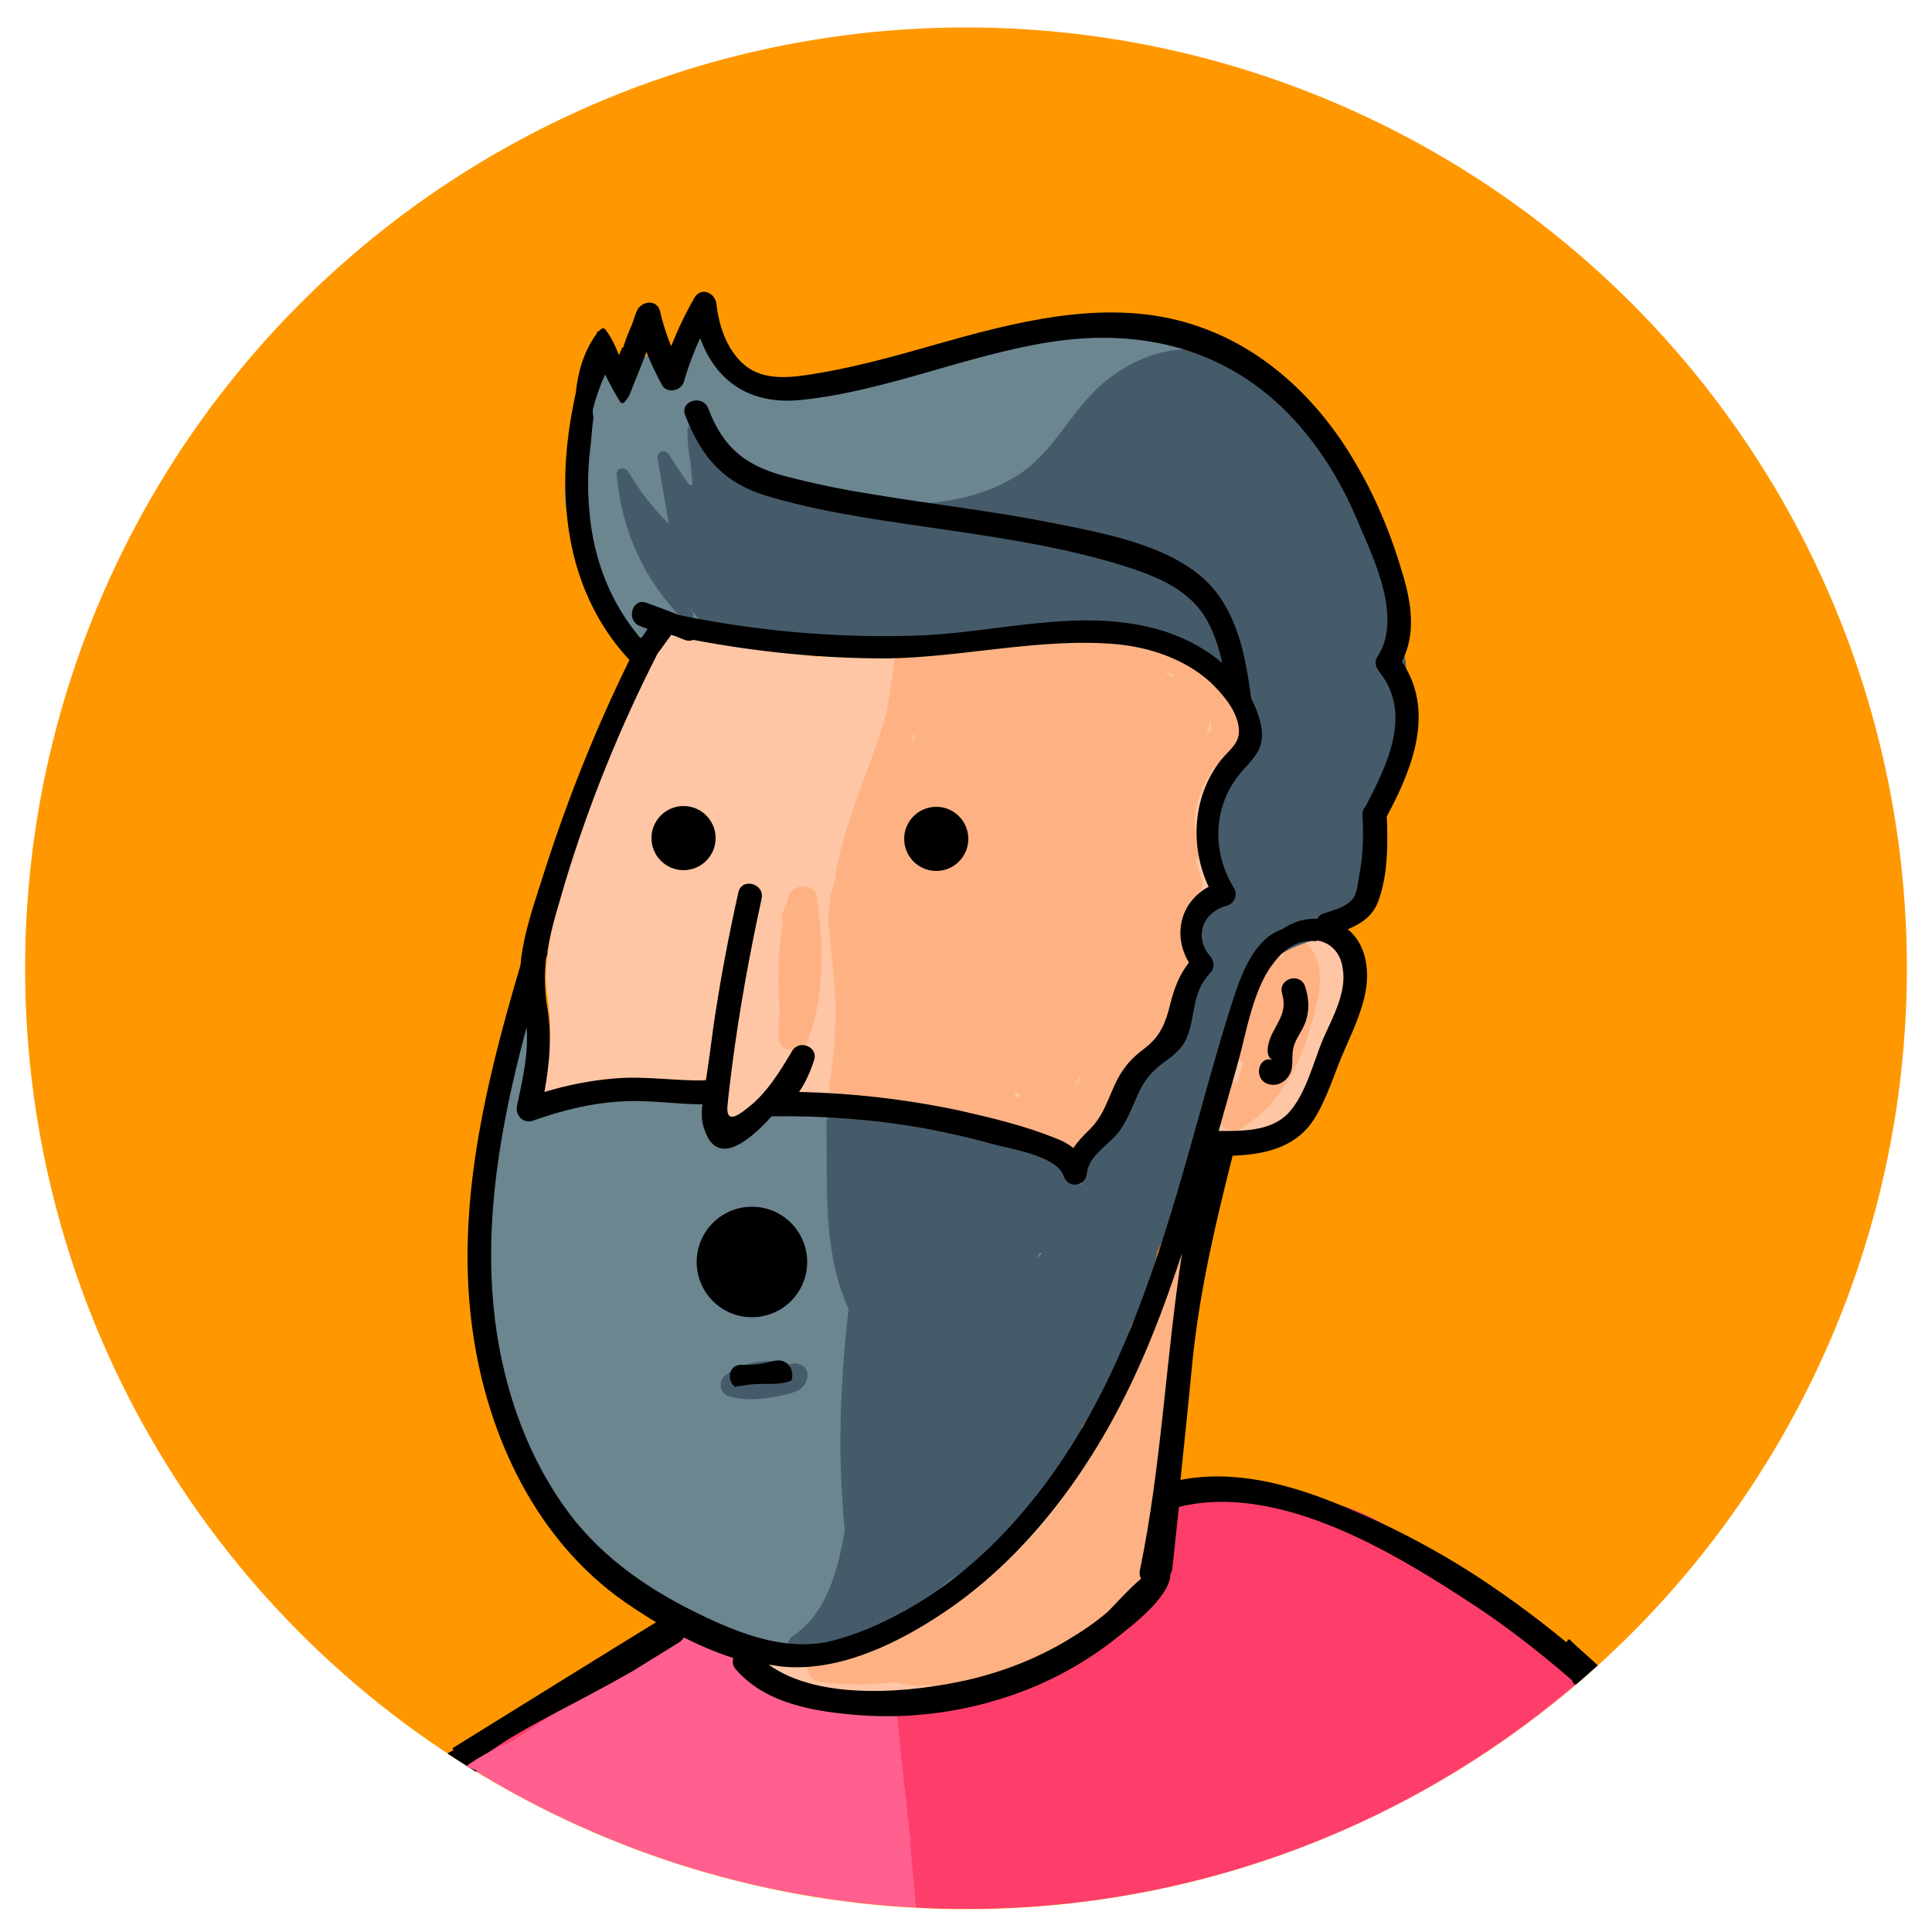 <?xml version="1.0" encoding="utf-8"?>
<!-- Generator: Adobe Illustrator 22.0.1, SVG Export Plug-In . SVG Version: 6.00 Build 0)  -->
<svg version="1.1" id="Layer_1" xmlns="http://www.w3.org/2000/svg" xmlns:xlink="http://www.w3.org/1999/xlink" x="0px" y="0px"
	 viewBox="0 0 500 500" style="enable-background:new 0 0 500 500;" xml:space="preserve">
<style type="text/css">
	.st0{display:none;}
	.st1{display:inline;}
	.st2{fill:#FEFEFE;}
	.st3{fill:#163139;}
	.st4{fill:#FE3E6A;}
	.st5{fill:#FE628F;}
	.st6{fill:#FEB284;}
	.st7{fill:#FE5F8B;}
	.st8{fill:#FE5A87;}
	.st9{fill:#FE878A;}
	.st10{fill:#E98A74;}
	.st11{fill:#FE8E84;}
	.st12{fill:#FE8682;}
	.st13{fill:#2C2C29;}
	.st14{fill:#432532;}
	.st15{fill:#465B6A;}
	.st16{fill:#6C8690;}
	.st17{fill:#FEC6A4;}
	.st18{fill:#FDB284;}
	.st19{fill:#FEB285;}
	.st20{fill:#FAC3A2;}
	.st21{fill:#455A68;}
	.st22{fill:#593F2F;}
	.st23{fill:#070504;}
	.st24{fill:#010101;}
	.st25{fill:#030404;}
	.st26{fill:#566E7B;}
	.st27{fill:#050403;}
	.st28{display:inline;fill:#163139;}
	.st29{display:inline;fill:#FFFFFF;}
	.st30{display:inline;fill:#FE3E6A;}
	.st31{fill:#FF9800;}
	.st32{display:inline;fill:#465B6A;}
	.st33{display:inline;fill:#FF6090;}
	.st34{fill:#FF6090;}
	.st35{display:inline;fill:#455A64;}
</style>
<g id="Layer_1_1_" class="st0">
	<g class="st1">
		<g>
			<g>
				<path class="st2" d="M251.5,36.2c81.1,0,162.2,0,243.2-0.1c2.4,0,2.8,0.5,2.8,2.8c-0.1,140.4-0.1,280.8,0,421.2
					c0,2.4-0.5,2.8-2.8,2.8c-162.2-0.1-324.3-0.1-486.5,0c-2.4,0-2.8-0.5-2.8-2.8c0.1-140.4,0.1-280.8,0-421.2
					c0-2.4,0.5-2.8,2.8-2.8C89.3,36.2,170.4,36.2,251.5,36.2z"/>
				<path class="st3" d="M344.9,89.8c15.9,3.5,31.4,8.3,45.8,15.9c54.2,28.5,88.5,72.5,99,133c11,63.9-7.9,119.1-53.8,164.8
					c-15.5,15.4-33.6,27-53.6,35.8c-0.7,0.3-1.5,0.5-2.3,0.7c-1.2-1.1-1-2.5-1.1-3.9c0.2-1.7-0.2-3.5,0.4-5.2
					c3.7-3.9,8.1-7,12.1-10.6c11-9.8,20.8-20.6,28.3-33.4c5.4-9.2,8.8-19.2,9.2-29.9c0.3-8.5-2.6-16.4-7.1-23.7
					c-9.1-15-19.3-29.2-31.1-42.2c-13.1-14.6-27.8-27.2-44.8-37.1c-8.3-4.8-17-8.5-26.6-9.8c-3.4-0.5-6.8-0.3-10.2,0.2
					c-3.4,0.5-4.5-0.7-4.3-3.9c1-15.3,3.1-30.5,7.1-45.4c0.3-1,0.6-2,0.8-3c0.7-3.4,2.4-5.2,6.1-5.7c5.6-0.7,9.3-4.1,11-9.5
					c1.1-3.5,2.4-6.9,4.3-10.1c3.2-5.1,3.8-10.2,0.2-15.4c-0.9-1.3-1.4-2.8,0.2-3.9c4.4-3.2,4.8-7.9,5-12.6
					c0.2-3.9,1.1-7.5,2.8-10.9c3-5.8,3.8-11.7,0.7-17.8c-1.1-2.1-1.1-4.1,0-6.2c1.2-2.5,1.7-5.2,1.1-8
					C344.3,91.3,344.3,90.5,344.9,89.8z"/>
				<path class="st4" d="M310.5,455.2c-10.1,0.4-20.2-0.4-30.1-2.1c-3.8-0.5-5.1-2.7-5.7-6.4c-5.7-34.1-12.9-67.9-18.7-102
					c-2.6-15.1-5.5-30.2-7.3-45.4c-0.7-5.5-1.8-11.1-0.6-16.7c0.9-1.6,2.4-0.9,3.7-0.9c15.5,0.9,29.8-2.4,42.3-12
					c3.4-2.6,6.2-5.8,8.4-9.4c1.7-2.8,2.4-5.8,2.4-9.2c-0.1-4.9,0.7-5.4,5.5-5.7c12-0.8,22.9,2.9,33.1,8.6
					c19.9,11.2,36.6,26.2,51.3,43.6c9.8,11.5,18.6,23.8,26.5,36.7c7.5,12.3,8.2,25.2,3.6,38.6c-4.5,12.9-11.8,23.9-21.4,33.6
					c-6.1,6.2-12.4,12.2-18.8,18.1c-5.4,5-9.1,5.2-14.9,0.8c-3.6-2.8-7.2-5.7-9.8-9.5c-3.2-4.6-3.4-7.4-0.4-12
					c8.3-13.1,16.8-25.9,26.3-38.2c5.3-6.8,8.3-7.6,16-3.6c0.7,0.4,1.3,1,2.4,0.6c-2.3-2.9-5.6-3.3-8.7-4.1c-1.2-0.3-2.9,0-3.2-1.4
					c-0.3-1.5,1.2-2.3,2.3-3.1c1.9-1.5,4.2-2.3,6.5-3c1-0.3,2.2-0.3,3.5-1.5c-3.9-0.1-6.9,1.2-9.8,2.8c-1,0.6-2.2,1.9-3.3,0.7
					c-1-1.1-0.2-2.6,0.5-3.8c0.9-1.7,2.7-2.8,4-4.6c-2-0.1-2.8,1-3.7,2c-1.1,1.3-1.7,2.9-2.3,4.6c-1.3,3.8-2.6,4.1-5,1.1
					c-4.7-5.8-10-11-15.2-16.3c-6-6.1-12.7-11.2-19.4-16.4c-0.9-0.7-1.7-1.6-3.2-1.4c0.6,1.6,2,2.2,3.1,3c3.6,2.7,7,5.5,10.4,8.4
					c1.5,1.3,2.4,2.8,2.1,4.8c-1,5.9-0.5,11.9-0.5,17.8c-0.1,13.4-0.1,26.8,0,40.2c0,2.9-0.5,5.4-2.3,7.7c-1.3,1.7-2.6,3.6-3.1,5.7
					c-0.9,3.6-3.3,5.1-6.5,6.4c-5.6,2.3-11.2,4.5-16.5,7.7c-4.4,2.6-8,6-10.8,10.3c-4.6,7.2-8.4,15-12.3,22.6
					c-0.2,0.4-0.2,0.9-0.2,1.3C310.8,454.7,310.8,455,310.5,455.2z"/>
				<path class="st5" d="M248.7,282.3c-0.1,13.4,2.3,26.5,4.5,39.6c2.6,15.3,5.2,30.7,8,46c2.7,15,5.7,29.9,8.5,44.9
					c2.2,11.9,4.4,23.9,6.4,35.9c0.4,2.2,0.8,3.4,3.2,3.3c0.7,0,0.9,0.6,1.1,1.2c-3.9,0-7.5-1.5-11.2-2.5c0.5-0.5,1.1-0.7,1.4-0.3
					c-1.7,0.2-3.4-1.1-5.3-0.5c-1.7-0.1-3.4-0.5-5-1.3c0.1-0.1,0.2-0.2,0.2-0.2c0.4,0.3,0.8,0.1,0.3,0c-4.8-1-9.2-3.4-14.2-4
					c-0.6,0-1.1-0.1-1.5-0.6c-4.2-6.9-5.9-14.6-7.9-22.2c-5.8-21.3-8.7-43.2-12.1-65c-2.3-14.8-4.6-29.6-6.9-44.4
					c-0.4-2.6-1.9-4.6-3-6.9c0-2.1-1.1-3.3-2.9-4.2c-5.3-2.6-10.9-4.2-16.7-5.2c-9-1.5-18.2-2.1-27.3-2.4
					c-14.3-0.5-27.9,2.6-41.5,6.7c-17,5.2-32.6,13.3-47.6,22.6c-1.5,1-3,2.1-4.9,2.3c-1.1-0.2-1.8-1-2.4-1.8
					c-4.3-5.5-8.1-11.4-10.4-18.1c-1.6-4.8-0.7-7.1,3.5-9.4c18.3-10.2,37-19.6,56.4-27.5c16.1-6.5,32.9-9.5,49.9-12.3
					c9.9-1.7,19.9-2.6,30-2.8c2.7-0.1,4.8,0.8,6.8,2.7c6.1,5.7,13.2,9.8,20.7,13.3c1.7,0.8,2.9,1.9,3.8,3.7c1.9,3.9,5.6,5.5,9.5,6.9
					C244.4,280.5,247,280.3,248.7,282.3z"/>
				<path class="st3" d="M241.1,441.7c-18.6-6.9-35.4-17.1-50.5-29.8c-32-26.9-52.6-60.9-62-101.7c-0.2-1,0.1-2.4-1.5-2.8
					c0.6-1.7,2.3-1.7,3.6-2.2c9-3,18.3-4.2,27.6-4.7c16-0.8,31.9,0.5,47.8,2.6c1.7,0.2,3.3,0.7,5,1.3c4.1,1.4,6.3,4.2,6.8,8.5
					c1.7,14.9,4.1,29.6,6.7,44.4c0.2,1.1,0.3,2.3,0.3,3.4c-0.1,1.3-0.1,2.7,0.5,3.9c1.9,8.5,2.7,17.1,4.3,25.6
					c2.8,15.4,5.7,30.7,10.7,45.6C241.1,437.7,242.4,439.6,241.1,441.7z"/>
				<path d="M224,361.2c-1.2-8.2-2.6-16.4-3.7-24.6c-1-7.7-2.8-15.2-3.2-22.9c-0.2-4.7-1.9-6.6-6.3-8.3c-5-2-10.3-1.9-15.5-2.5
					c-11-1.1-22-1.9-33.1-1.5c-10.7,0.4-21.3,1.6-31.6,4.9c-1.2,0.4-2.3,0.7-3.5,1.1c-16.5,5.5-32.3,12.6-47.4,21.3
					c-2.1,1.2-2.7,2.5-2.7,4.9c0,8.8,2.1,16.7,8.2,23.3c1.6,1.8,2.6,4,3.4,6.3c1.3,3.9,1.2,7.6-2,10.5c-3.3,3-7.2,3.1-11.2,1.5
					c-3.3-1.4-5.6-3.8-7.3-6.9c-1.9-3.5-3.1-7.4-3.9-11.3c-0.7-3.4-2.1-3.1-4.2-1.4c-1.9,1.5-3.8,3-5.6,4.5
					c-9.4,7.7-18.4,5.4-22.5-6c-0.8-2.1-1.9-3.7-4-4.4c-3.6-1.2-5.2-3.9-6-7.3c-0.8-3.1-2.1-5.9-4.1-8.5c-3.5-4.3-3-9,1-13.3
					c7.2-7.7,16.3-12.4,25.8-16.4c2.5-1,5.2-1.8,7.7-2.8c2.6-1.1,5.9-0.8,7.1-4.6c0.5-1.5,3.2-2.4,5-3.4c19.4-11,39.5-20.5,60-29.1
					c1-1.5,2.7-1.9,4.4-2.5c12.8-4.4,26.2-6.4,39.5-8.7c9.1-1.6,18.3-2.9,27.6-2.9c0.2,0,0.5,0,0.7,0c3.3-0.3,3.5-0.7,1.6-3.3
					c-6.5-9.2-10.4-19.4-11.3-30.5c-0.9-11.6-0.4-23.3,1.5-34.9c3.4-21,9.3-41.2,17.8-60.7c0.9-2,2.1-3.8,3.5-5.5
					c1.6-3.1,3.3-6.2,4.9-9.4c0.3-0.7,0.9-1.1-0.2-1.9c-6.5-4.9-9.5-11.9-10.8-19.6c-1.6-10.1-0.3-20,3.2-29.7
					c0.5-1.4,0.8-3.1,2.5-3.3c1.6-0.2,1.7,1.8,2.9,2.7c1.1-2.1,2-4.2,3.1-6.2s2.3-2.1,3.3,0.2c0.6,1.3,1.3,2.6,2.2,4.4
					c1.2-2.5,2.3-4.6,3.3-6.6c0.4-0.8,0.9-1.6,2-1.5c1.2,0.1,1.3,1.1,1.5,2c3.3,13.2,8.9,13.1,19.1,10.6c9.9-2.4,19.4-5.9,29.4-7.8
					c31.6-6,58.7,10.1,68.8,40.7c1.2,4.3,0.8,8.4-1.5,12.2c-0.8,1.4,0,2.5,0.6,3.5c3.4,6.5,2.9,12.8-0.6,19
					c-2.7,4.7-2.4,9.9-3.1,14.9c-0.5,3.6-1.6,6.7-4.8,8.7c-1.6,1-1,1.7-0.3,2.7c4.2,5.5,3.6,11.1,0.1,16.6c-1.7,2.7-3.1,5.6-3.9,8.7
					c-1.9,7.2-6.7,11-13.9,11.7c-2.1,0.2-2.6,1-3.1,2.7c-3.1,10.3-5.1,20.8-6.7,31.4c-1,6.3-0.9,12.7-1.9,19
					c-0.3,1.9,0.2,3.2,2.5,2.9c15.9-2.5,29.2,4.2,42.1,12c14,8.4,26.3,19,37.5,30.8c13.8,14.6,25.6,30.6,35.7,48
					c8.3,14.1,7.6,28.4,1.8,43.1c-4.3,10.7-10.9,20-18.4,28.6c-7.5,8.7-16,16.3-24.9,23.4c-0.6,0.5-1.4,0.8-2.1,1.2
					c-0.6,1.8-0.6,3.6,0,5.4c0,1.3,0.1,2.6,0.1,3.9c-0.3,0.3-0.5,0.5-0.8,0.8c-1.5,0.9-2.4,0.4-2.8-1.2c-0.3-1.1-0.2-2.3-0.3-3.4
					c-0.1-2.4-1-4-3.3-5.1c-3.4-1.7-6.4-4-9.1-6.7c-2.6-2.6-5-5.3-7.1-8.3c-0.9-1.3-1.9-2.4-3.7-1.6c-7.9,3.4-16.3,6.1-22.8,12.1
					c-4.7,4.4-7.4,10-10.5,15.5c-1.3,2.4-2.4,4.9-3.8,7.3c-1,1.7-1.5,3.7-3.1,5c-0.7,0.4-1.5,0.9-2.4,0.4c-0.3-0.6-2.4,0.7-1.4-1.1
					c3.5-6.5,7.3-12.9,10.7-19.5c4.2-8.1,10.4-13.8,18.6-17.5c1.1-0.5,2.2-1.1,3.4-1.6c4.2-1.8,9.4-2.6,12.3-5.7
					c2.8-3.1,4-8,6.6-11.8c0.8-1.1,0.6-2.4,0.6-3.6c-0.1-15.7-0.1-31.4-0.2-47c0-4.1,0-8.2,0.8-12.3c0.4-1.8-0.1-3-1.6-4.1
					c-4.5-3.4-8.8-6.9-13.2-10.4c-1.1-0.8-2.3-1.7-1.4-3c1.1-1.6,2.2-0.2,3.2,0.5c13.6,9.6,25.6,21,36.4,33.7c0.8,1,1.6,1.9,2.7,3.3
					c0.6-2,1-3.7,1.7-5.3c1-2.5,2.6-4.5,5.1-5.7c0.8-0.4,1.8-0.9,2.5,0.1c0.8,1.2,0.1,1.9-0.9,2.4c-2.7,1.5-4.3,3.7-4.8,7.3
					c3.7-2.3,7.2-4.3,11.3-4.7c1.2-0.1,3-1.2,3.3,1c0.2,1.7-1.4,1.7-2.7,1.9c-4.2,0.8-8,2.4-11.3,6c4.7,0.3,8.8,1.2,12.2,3.9
					c0.9,0.7,2.3,1.3,1.3,2.7c-0.8,1.2-2,0.6-3-0.1c-1.4-0.8-2.7-1.7-4.2-2.2c-5.5-2-7.2-1.5-10.8,3.1
					c-9.9,12.6-18.8,25.9-27.4,39.4c-2.8,4.4-2.7,7.1,0.4,11.3c3.4,4.6,7.7,8.2,12.4,11.2c2.6,1.7,5.5,1.7,8-0.4
					c14.6-12.7,29.2-25.5,38.3-43c4.2-8.1,7.1-16.5,7.5-25.8c0.2-6.8-1-13.3-4.4-19.1c-19.6-33.5-44-62.7-77.9-82.8
					c-7.2-4.3-14.9-7.5-23.2-9c-4.7-0.9-9.4-0.1-14-0.1c-1.2,0-1.6,0.7-1.5,1.8c0.9,16.2-10.6,23-22.6,28.8
					c-10.8,5.3-22.5,6.5-34.5,5c-4.1-0.9-8.2-2-11.9-4.1c-2.4-1.4-4.6-3.1-5.3-6c-0.3-1.2-1-1.5-2-2c-8.3-3.9-16.3-8.4-22.8-14.9
					c-1.2-1.2-2.6-1.3-4.1-1.3c-15.6,0.2-30.9,2.7-46.2,5.4c-33.8,5.8-63.1,22.1-92.6,38.1c-1.4,0.8-1.9,1.8-1.9,3.3
					c0,1.9,0.3,3.7,1,5.4c2.9,6.7,6.6,13,11.5,18.5c2.8,1.6,5.2,0.6,7.7-0.9c17.3-10.3,35.7-18.1,55.1-23.5
					c13.2-3.7,26.6-3.9,40.2-3c7.2,0.5,14.4,0.9,21.5,1.7c4.1,0.4,8.2,1.1,12.2,2.1c2.1,0.5,3.8,1.6,4.7,3.6c4.2,4,3.8,9.6,4.6,14.7
					c3.8,23.5,7.3,47.2,11.2,70.7c2.9,17.8,6.6,35.4,13.6,52.2c0.2,0.4,0,0.9,0,1.3c-1.4-0.5-2.9-0.9-4.1-2
					c-2.7-9.4-5.7-18.7-7.8-28.2c-2.6-12.1-4.9-24.3-6.6-36.5c-0.6-4.1-1.4-8.3-2.1-12.4C223.9,363.5,224.8,362.2,224,361.2z"/>
				<path class="st3" d="M209.6,115.3c-3.3,7.8-6.7,15.5-9.5,23.5c-4.7,13.4-8.2,27-10.5,41c-1.4,8.7-2,17.4-2.2,26.2
					c-0.4,16.4,4,31.1,14.5,44.6c-26.6,1.9-52.6,5.3-77.5,13.8c2-46.9,19.1-87.5,51.5-121.6C186,132.2,197.2,122.9,209.6,115.3z"/>
				<path class="st6" d="M364.2,423.7c3.7,2.7,6.8,6.3,11.4,7.6c1.2,0.3,1.1,1.3,1.2,2.1c0.2,1.9,0.4,3.8,0.3,5.7
					c0,1.7,0.8,1.8,2.1,1.6c-7.5,3.8-15.6,6.1-23.6,8.3c-4.4,1.2-8.7,2.6-13.3,2.8c-1.1,0.7-2.6-0.2-3.6,0.7c-1.4,1-3,0.5-4.5,0.7
					c-0.4,0-0.6-0.1-0.6-0.5c0-1.3,0.9-2.3,1.1-3.5c0.1-0.5,0-1-0.5-1.1c-0.5-0.2-0.9,0.2-1.1,0.6c-0.7,1.2-0.7,2.6-1.5,3.8
					c-0.4,0.7-1.2,1-1.9,1.4c-0.9,0.2-1.9,0.4-2.8,0.6c-1.1-0.2-2.2-0.4-3.3,0.1c-2.1,0.1-4.1,1-6.2,0.6c-1.5-0.9-3.5,0.8-4.8-1.1
					c0.9-1.6,1.8-3.3,2.7-4.9c2.3,2,4.3,1.3,6.1-0.8c3.9-4.6,7.4-9.6,10.9-14.5c5.3-7.2,12.6-10.7,21.1-12.1
					C357.2,421.1,360.7,422.6,364.2,423.7z"/>
				<path class="st7" d="M246.7,444.3c1-1.3,2.1-0.2,3.1,0c4,1.2,8,2.5,12,3.8c-0.3,0.5-1,0.2-1.5,0.4
					C255.6,447.6,251,446.3,246.7,444.3z"/>
				<path class="st8" d="M265.2,449.8c2-1.6,3.6,0.7,5.5,0.6c-0.5,0.1-1,0.1-1.6,0.2C267.8,450.7,266.5,450.3,265.2,449.8z"/>
				<path class="st9" d="M312.7,454.1c1.4,1.3,3.4-0.2,4.8,1.1c-2.3,0-4.6,0-6.9,0c0-0.2,0-0.3,0.1-0.5
					C311.3,454.5,312,454.3,312.7,454.1z"/>
				<path class="st10" d="M329.8,453.9c0.4-0.4,0.8-0.9,1.2-1.3c1-0.1,2-0.2,2.8,0.6c0.1,0,0.3,0.1,0.4,0.1
					C332.9,454.2,331.4,454,329.8,453.9z"/>
				<path class="st11" d="M338.7,452.7c1-1.3,2.4-0.6,3.6-0.7C341.3,452.9,340,452.5,338.7,452.7z"/>
				<path class="st12" d="M323.7,454.6c1.1-0.9,2.2-0.8,3.3-0.1C325.9,454.5,324.8,454.5,323.7,454.6z"/>
				<path class="st13" d="M380,436.1c-0.9-1.8-1.1-3.6,0-5.4C380,432.5,380,434.3,380,436.1z"/>
				<path class="st4" d="M215.8,304.8c-3.8-3.5-8.7-3.7-13.5-4.3c-13.3-1.6-26.6-2.7-40-2.6c-16.4,0.1-31.7,4.9-46.8,10.7
					c-12.2,4.7-23.9,10.4-35,17.2c-2.7,1.7-4.5,1.5-6.1-1.2c20.7-13.5,42.6-24.2,67-29.5c11.7-2.6,23.4-3.1,35.3-2.2
					c9,0.7,17.9,1.3,26.7,3.6c3.8,1,7.3,2.6,10.8,4.3C215.9,301.8,216.4,303,215.8,304.8z"/>
				<path class="st14" d="M224,361.2c1.1,1,0.6,2.2,0.6,3.4C223.6,363.6,224.1,362.3,224,361.2z"/>
				<path class="st15" d="M250.1,181.3c8.9,1.4,17.8,2.9,26.6,4.9c3.5,0.8,6.7,2.2,9.3,4.9c1.5,1.6,2.8,1.4,3.4-0.9
					c1-3.3,3-5.6,6.1-7c1.3-0.5,1.9-1.5,1.9-3c0-3.8,2.2-6.3,5.3-7.8c3.6-1.7,5.2-4.4,5.4-8.1c0.2-2.9,1.4-5,3.6-6.6
					c1.7-1.2,1.8-2.2,0.2-3.8c-3.4-3.4-2.9-6.5,1.5-8.5c1.5-0.7,2.6-1.4,1.5-3c-4.4-6.3-2.6-12.6,1.6-17.4
					c7.8-9.1,2.2-17.1-1.2-24.9c-4-9.2-12.6-13.1-21.8-15.8c-11.2-3.3-22.9-3.8-34.4-5.6c-7.3-1.1-14.7-2.2-21.5-5.5
					c-4.5-2.1-8.3-4.8-10.3-9.6c-0.2-0.6-0.9-1-1.4-1.5c1-2,2.4-1.1,3.2-0.1c8.6,10.8,20.8,11.1,33,11.6c5.7,0.3,11.4-0.1,17.1-0.7
					c3.8-0.4,5.5-1.9,6.1-5.7c0.6-3.7-0.2-7.3-1.7-10.7c-0.8-1.8-1.8-3.5-2.1-5.4c8.5-1.5,16.9-1,24.9,2.1
					c16.9,6.5,28.3,18.5,34.7,35.3c1.6,4.2,1.4,8.3-0.9,12.2c-1.1,1.8-1.1,3.4-0.1,5.2c2.7,5,2.6,9.9,0.2,15.1
					c-2.1,4.5-3,9.3-3.1,14.3c-0.1,6.1-2.6,10.4-8.7,12.4c-6.8,2.2-11.2,6.6-12.7,13.9c-4.7,22.7-13.3,44.3-20.9,66.1
					c-3.1,9-9.6,15.7-16,22.4c-5.5,5.8-11.5,11.2-18.3,15.5c-4.3,2.7-8.9,4.7-14.1,4.7c-1.2-0.9-1.5-2.2-1.6-3.6
					c-0.4-10.7-1.5-21.5-0.2-32.2c0.2-1.8-0.3-2.5-2.2-2.4c-4,0.2-8,0.4-12-0.5c-2.7-0.6-4.9-1.7-5.2-4.7c-0.3-2.9,1-5.1,3.5-6.6
					c2.1-1.2,4.5-1.8,6.9-1.4c2.7,0.5,5.5,0.9,7.9,2.2c1.9,1.1,2.6,0.4,3.1-1.5c0.4-1.9,0.6-3.9,1.9-5.5c2.9-0.7,3.4-0.3,4.1,3.6
					c1.8-3.3,2.3-6.9,4-10.8c-2.4,1.9-1.5,5.5-4.8,5.2c-1.6-0.2-3.5-0.5-3.8-2.8c-0.6-7.1-1.1-14.2,0-21.3
					C248.8,185.9,249.8,183.7,250.1,181.3z"/>
				<path class="st6" d="M218.9,104.1c1.2-2.7,2.9-3.4,5.9-2.7c16,3.6,32.2,3.1,48.4,1.1c9.1-1.1,18.3-1.7,27.2,1.1
					c7.4,2.3,13.3,6.4,15.9,14.3c0.4,1.3,0.1,2.1-0.7,3.3c-4.2,6-7.6,12.4-4.6,20.1c0.5,1.3-0.1,1.7-1,2.5c-3.6,3-4.1,6.5-1.7,10.7
					c0.6,1,1.1,1.5,0.1,2.6c-2.5,2.6-4.5,5.4-4.1,9.3c0.1,1.6-1.7,2.4-3,3c-3.9,2.1-6.4,5.2-7.1,9.5c-0.2,1-0.5,1.7-1.4,2.1
					c-2.7,1.3-4.4,3.5-5.8,6.2c-7.6-5.1-16.5-5.4-24.8-7.3c-3.8-0.9-7.6-1.4-11.4-2.1c1.3-1.4,1.7-3,1.8-4.9
					c0.5-6.1,0.6-12.3,1.8-18.3c0.3-1.3,0.4-2.7,1.3-3.9c1-1.2,2.1-0.3,3.1,0c3.2,0.8,6-0.6,6.8-3.4c0.9-3.3-0.5-5.4-4.3-6.3
					c-0.9-0.2-1.8-0.2-2.4-1.1c-0.3-1.8,0.5-3.4,1.1-4.9c1.1-2.9,2-5.9,3.5-8.6c2.4-4.3,1.2-8-1.2-11.8c-1-1.5-2.3-1.8-3.8-1.8
					c-9.9,0.1-19.6-1.8-29.2-3.9C225.6,108,221.6,107.5,218.9,104.1z"/>
				<path class="st16" d="M250.1,181.3c1.2,0.7,0.8,1.5,0.4,2.6c-2.4,7.3-2.1,14.8-1.3,22.3c0.1,1.3,0.8,2.7-0.4,3.9
					c-1.4,0.7-2.7-0.1-4-0.5c-5.7-1.6-11.5-2-17.3-0.4c-1,0.3-2.3,0.4-3.1,1.7c1.4,0.3,2.5-0.2,3.7-0.5c6.1-1.7,12-1,17.9,1
					c1.4,0.5,3.2,0.8,3.5,2.8c-1,2.7-1.7,5.4-2.1,8.2c-0.3,1.9-0.8,2-2.4,0.9c-4.3-2.9-9.1-4.1-14.2-2.7c-3,0.8-4.6,3.1-4.6,6.1
					c0.1,2.9,2.3,3.7,5,4.1c4.9,0.8,9.7,0.9,14.9-0.1c-1.1,6.9-0.9,14-0.7,21c0.1,6.2,0.4,12.5,1.3,18.7
					c-10.8,0.7-19.9-3.9-28.4-9.6c-18.4-12.5-27.6-30.2-27.9-52.6c-0.2-14.5,2-28.7,5.1-42.8c0.2-0.7,0.4-1.5,0.9-2.9
					c0.5,6,0.1,11.2-0.6,16.4c-0.5,3.4,0.1,3.9,3.5,2.9c8-2.3,16.1-3.4,24.4-3.4c1.9,0,3.3-0.1,2.9,2.7c-0.4,2.5,0.8,4.5,3.7,4.8
					c5.1,0.7,8.9-1.3,11.8-5.4C244.7,180.2,247.3,181.2,250.1,181.3z"/>
				<path class="st17" d="M256.3,150.4c-2,8-2.4,16.2-2.7,24.4c-0.1,2.1-0.5,3.3-2.8,3c-0.9-0.1-1.8-0.2-2.8-0.2c-0.9-0.3-1-1.1-1-2
					c-0.3-6.9-2.3-13.6-2.3-20.6c0-1.7-0.5-3.4-1.2-5c-0.3-0.6-0.6-1.4-1.4-1.4c-0.8,0-1,0.9-1.1,1.5c-0.4,1.9-0.7,3.8-0.8,5.7
					c-0.2,2.8-0.7,5.6-1.2,8.4c-0.5,2.5-0.5,5,1,7.2c-1.5,3.6-4.4,6-6.8,8.9c-0.7,0.9-1.8,1.6-3,1s-0.6-1.8-0.5-2.8
					c1.6-9.7,3.3-19.4,4.9-29c0.2-1.2,0.3-2.5,0.3-3.8c0-1.1,0.2-2.5-1.5-2.5c-1.4,0-1.5,1.2-1.6,2.2c-0.3,4.2-0.9,8.4-1.7,12.6
					c-1,5-2,10.1-2.8,15.1c-0.3,1.5-0.9,1.8-2.3,1.7c-8.6-0.3-17.1,0.8-25.8,3.1c0.2-3.3,0.9-6.5,0.6-9.6
					c-1.9-22.1,6.6-41.3,16.5-60.2c0.8-1.5,1.7-3,2.5-4.4c12.8,5.8,26.4,7.3,40.2,7.6c2.3,0,3.8,0.4,4.1,2.9
					c0.1,0.4,0.3,0.9,0.6,1.2c3.8,3.6,1.7,7.4,0.3,11.1c-1.7,4.3-3.4,8.7-5.1,13.1c0,0.1,0,0.3,0,0.3
					C256,143.1,255.4,146.5,256.3,150.4z"/>
				<path class="st16" d="M281.6,51.2c4.2,4.2,6.1,13.8,4,19c-0.8,2-2.1,3.3-4.2,3.5c-13.3,1.3-26.6,2.1-39.6-1.8
					c-5-1.5-9.7-4.1-12.7-8.8c-0.7-1-1.6-2.1-3-0.9c-2.5,0.4-1.8,2-1.2,3.3c2.1,4.7,6,7.7,10.5,9.8c8.4,4,17.5,5.7,26.7,6.9
					c6.3,0.8,12.7,1,18.9,2.6c1.3,0.9,2.3,1.8,1.9,3.6c-0.4,1.8-1.6,2.7-3.3,3.1c-1.1,0.3-2.2,0.4-3.4,0.4c-3.1-0.1-5.9,0.7-8.4,2.5
					c-1.4,1-3,1.8-4.8,1.6c-7.8-0.8-15.7-1.4-23-4.8c-5.9-2.7-10.6-6.7-14.4-11.8c-2-2.7-4.1-5.4-6.1-8.4c-0.8,2.7,0.9,5,0.7,7.5
					c-0.1,0.4-0.3,0.6-0.5,0.9c-1.8-0.1-2.4-1.7-3-3c-1-2.2-2.1-4.3-2.9-6.7c-0.4,2.5,0.1,4.9,0.3,7.2c0.1,0.9,0.1,2-1,2.3
					c-0.8,0.2-1.4-0.8-1.7-1.5c-2.5-5.4-4.7-10.9-3.6-17.1c0.3-1.4,0.6-2.8,0.9-4.2c1.2,0.3,1.3,1.2,1.8,1.8
					c1.4,1.7,2.4,1.4,3.2-0.6s1.2-4.2,2.8-5.9c0.8,1.2,1.6,2.4,2.4,3.5c0.6,0.8,1.1,1.9,2.3,1.8c1.2-0.1,1.5-1.2,1.8-2.2
					c0.5-1.4,1.1-2.7,1.7-4.2c0.4,0.3,0.8,0.4,0.9,0.7c4.2,9.2,8.6,11.5,18.5,9.1c10.2-2.5,20.3-5.4,30.4-8.1
					C277.1,51.8,279.4,51.6,281.6,51.2z"/>
				<path class="st17" d="M20.6,325.5c0.1-2.4,1.5-4.1,3.3-5.3c9.9-6.6,19.9-12.9,31.6-15.7c2.2-0.5,3.1-0.1,3.4,2.1
					c0.8,4.5,4,7.9,5.6,12c-1.1,3.9-0.1,7.5,1.4,11c2,4.8,3.7,9.6,4,14.8c0.3,5.1,3.4,9.4,3.6,14.6c0.1,1.3,1.5,1.6,2.4,2.3
					c3,2.1,4.9,4.8,4.4,8.6c-0.3,2-1.2,3.2-3.5,2.3c-4.2-1.4-6.1-4.9-7.5-8.6c-1.3-3.3-2.3-6.8-3.3-10.3c-0.4-1.4-0.9-2.5-2.3-3.2
					c-0.5-1.3-1.2-2-2.9-1.5c-2.1,0.6-4.2,1.1-6.1,2.3c-2.2,1.4-4.5,2.7-6.9,3.8c-4.9,2.3-7.3,1.5-9.9-3.2c-0.4-0.7-0.8-1.4-1-2.2
					c-0.9-4.5-3.5-6.6-8.2-6.6c-2.8,0-3.9-1.4-3.4-4.7c0.5-3-0.2-5.4-2.4-7.4C21.6,329.3,21.4,327.2,20.6,325.5z"/>
				<path class="st15" d="M208.1,60.8c0.5,7.1,2.4,13.8,5.4,18.1c0.7-2.1-0.7-4-0.5-6s0-4,0.4-6.1c2.5,4.1,3.2,9.1,6.5,12.7
					c0.8-0.2,0-0.5,0-0.7c-1-3.1-1.9-6.3-1.1-10.3c2.3,3.1,4.5,5.8,6.4,8.7c7.6,11.6,18.8,16.2,32.1,17.6c4.7,0.5,8.9,0.7,12.9-2.4
					c2.1-1.7,5-1.1,7.7-1.2c4.5-0.2,5.6-2.4,3.3-6.2c9.2,1,18,3.4,25.4,9.1c4.9,3.8,7.6,9.1,9.1,15.8c-7-7.5-15.2-10.3-24.4-11.1
					c-9-0.8-18,0.4-26.9,1.6c-13.3,1.8-26.4,0.8-39.4-1.9c-1.2-0.3-2.5-0.4-3.7-0.7c-1.9-0.5-4.1-1.9-3.9,2.1
					c0.1,1.5-1.3,1.8-2.6,0.6c-3.1-2.9-5.3-6.3-6.6-10.3C204.9,80.4,205.1,70.6,208.1,60.8z"/>
				<path class="st6" d="M247.4,273.3c12-1.1,20.4-8.7,28.8-16c6.4-5.6,11.7-12.2,17.1-18.7c2-2.4,3.1-5.3,4.2-8.2
					c3-8.1,6-16.2,9.6-24.2c-0.7,4.5-1.4,9-2.2,13.5c-1.7,10.8-2.4,21.6-2.3,32.5c0,2.6-0.7,4.7-2.1,6.7
					c-7.2,11.1-18.2,16.4-30.5,19.2c-6.6,1.5-13.3,2.3-20,0.8C248.1,277.5,246.3,276.1,247.4,273.3z"/>
				<path class="st3" d="M364.6,391.7c0-19,0-37.6,0-56.4c2,0.6,3.1,1.6,4.1,2.6c6.4,6.2,12.2,13,17.8,19.8c0.8,1,1.2,1.8,0.3,3
					C379,370.7,371.7,381,364.6,391.7z"/>
				<path class="st17" d="M364.2,423.7c-1.3,1.2-2.6,0-3.8-0.3c-9.4-2.2-21,2.5-26.7,10.2c-4.1,5.5-7.7,11.5-12.7,16.4
					c-2.7,2.7-3.7,2.4-5.6-0.9c2.9-6.4,6.3-12.6,10.2-18.5c3.6-5.4,8.8-8.9,14.5-11.6c4.4-2.1,9-3.8,13.5-5.8c1.3-0.6,2.1-0.8,3,0.8
					C358.7,417.7,361.5,420.6,364.2,423.7z"/>
				<path class="st6" d="M77,372.2c2.7-0.7,3.8-3.2,2.4-6c-1.1-2.1-2.5-4.2-5-4.9c-1.8-0.5-2.5-1.4-1.7-3.2c0.4-0.9,0.2-1.8-0.2-2.6
					c-2.5-4.6-3.1-9.7-3.7-14.8c-0.5-3.8-2.1-7.2-3.5-10.7c-1.1-2.6-2-5.3-2-8.3c0-1.3,0-2.6,1.4-3.2c2.6,3.3,5.3,6.5,7.9,9.8
					c1.1,1.5,1.7,3.1,1.6,5.1c-0.6,8.1,0.7,15.7,5.9,22.2c2,2.6,4.1,5.2,5.2,8.4c0.9,2.5,1.1,5-1.2,6.9
					C82,372.9,79.7,373.7,77,372.2z"/>
				<path class="st18" d="M316.1,184.5c-2.5,0.8-2.5-0.5-1.9-2.6c2.4-8.1,4.6-16.2,6.9-24.4c0.8-2.9,6.2-7.1,9-7.2
					c1.1,0,1.6,0.7,2.2,1.4c3.2,3.6,3.6,8.5,0.7,13c-1.9,3-3.4,6.1-4.2,9.7C327.3,180.9,323,184.2,316.1,184.5z"/>
				<path class="st6" d="M20.6,325.5c1.9,4.3,7.8,6.7,5.6,12.9c-0.8,2.1,0.3,3.6,3,3.6c5.9,0.1,6.7,0.8,8.5,6.3
					c0.6,1.7,1.5,3.3,2.5,4.8c1.6,2.4,3.7,2.4,6,1.4c2.5-1.1,5-2.3,7.2-3.9c2.8-2,6-2.7,9-3.6c2.5-0.7,2.3,1.3,1.4,3
					c-3.3,0.7-5.6,2.9-8,5c-2.2,2-4.4,4-7.1,5.3c-5.4,2.5-11.6-0.2-13-6c-1-4-2.7-6.9-6.9-8c-2-0.5-2.9-2.2-3.3-4
					c-0.9-4.1-2.4-7.8-4.5-11.4C20.1,329.3,19.3,327.4,20.6,325.5z"/>
				<path class="st19" d="M240,171.6c-2-0.1-2.5-1.5-2.2-3.1c0.9-6.6,1.8-13.2,2.7-19.9c0.1-0.8,0.2-1.6,1.3-1.7
					c1-0.1,1.7,0.4,2.2,1.3c1.3,2.2,1.8,4.8,1.9,7.2c0.4,5.5,0.6,11.1,2.1,16.5c0.5,1.8,0.1,3.8,0.1,5.7c-0.5,0-0.9,0-1.4-0.1
					c-1.8-0.2-4.3,0.1-5.2-0.9c-1-1.2,1.3-2.8,1.9-4.4c0.4-1,0.5-1.8-0.6-2.3C241,169.1,240.8,170.8,240,171.6z"/>
				<path class="st20" d="M247.4,273.3c0.2,2.2,1.5,3.8,2.7,5.5c-5.9-0.5-11.2-2.4-16.4-7.2C238.9,272.4,243.1,273.2,247.4,273.3z"
					/>
				<path class="st21" d="M241.9,180.5c-1,4.2-5.9,7.1-9.8,5.7c-0.6-0.2-1.3-0.2-2-0.4c2.2-0.9,4.4-2,5.9-3.9
					C237.6,179.7,239.5,179.4,241.9,180.5z"/>
				<path class="st22" d="M308.1,201c0.6,0.9,0.5,1.7-0.3,2.4C306.8,202.3,308.4,201.9,308.1,201z"/>
				<path class="st23" d="M333.8,453.2c-0.9-0.2-2.1,0.7-2.8-0.6c0.4-1.4,0.7-2.8,1.2-4.2c0.5-1.3,1.5-2.1,2.9-1.3
					c1.3,0.7,1,1.9,0.5,2.9C335.1,451.1,334.4,452.1,333.8,453.2z"/>
				<path class="st24" d="M249.5,214.1c-7.6-4.4-15.5-4.9-23.7-2.3c-0.9,0.3-2.4,1.8-3.1-0.3c-0.6-1.9,1.1-2.3,2.4-2.7
					c8.1-2.7,16-2.1,23.8,1.2c0.7,0.4,1.4,0.7,2.1,1.1c2.1,1.5,2.8,0.4,3.5-1.6c0.5-1.4,0.5-4.4,2.5-3.7c2.3,0.8,0.2,2.9-0.2,4.4
					c-0.8,2.7-1.7,5.4-2.7,8.1c-0.2,0.7-0.5,1.8-1.4,1.6c-1.1-0.2-1.2-1.4-0.8-2.3C252.5,215.5,251.5,214.6,249.5,214.1z"/>
				<path class="st25" d="M235.3,225.2c-1.1,0-2,0-2.9,0s-1.5-0.4-1.5-1.4s0.7-1.3,1.5-1.4c2.1-0.2,4.3-0.4,6.4-0.6
					c1-0.1,1.9,0,2.1,1.1c0.2,1.3-0.8,1.8-1.8,2C237.8,225.1,236.5,225.1,235.3,225.2z"/>
				<path class="st24" d="M256.3,150.4c-2.6-4.5-1.9-7.1,2.8-10.3c3.2-0.5,6.1,0.2,7.3,3.4c1,2.6,0.3,5.2-2,7
					C261.6,152.6,258.9,152.4,256.3,150.4z"/>
				<path class="st24" d="M224.1,141.4c0,3.7-2.1,5.8-5.6,5.7c-3.2-0.1-5.4-2.4-5.4-5.7c0-3.6,2.2-5.8,5.7-5.7
					C222.2,135.8,224.1,137.9,224.1,141.4z"/>
				<path class="st26" d="M219.9,78.8c0.7,0.6,1.1,1.2,1.1,2.3c-1-0.2-1.1-0.9-1.1-1.6C219.9,79.3,219.9,79,219.9,78.8z"/>
				<path class="st27" d="M327.3,162.8c-3,3-0.5,8.2-3.9,11.7c-0.8,0.9-1.7,2.2-3.1,1c-1.6-1.3-0.1-2.2,0.7-3
					c0.7-0.8,1.5-1.8,1.3-2.7c-1.1-3.5,2.4-6.1,1.6-9.5c-0.2-1,0.8-1.8,1.8-1.5C327.2,159.2,326.8,160.9,327.3,162.8z"/>
			</g>
		</g>
	</g>
</g>
<g id="_x60_" class="st0">
	<circle class="st28" cx="250" cy="250.6" r="243.5"/>
</g>
<g id="_x60__1_" class="st0">
	<circle class="st29" cx="250" cy="250.6" r="243.5"/>
</g>
<g id="Layer_3_2_" class="st0">
	<circle class="st30" cx="250" cy="250.6" r="243.5"/>
</g>
<g id="Layer_3_6_">
	<circle class="st31" cx="250" cy="250.6" r="243.5"/>
</g>
<g id="Layer_3_7_" class="st0">
	<circle class="st32" cx="250" cy="250.6" r="243.5"/>
</g>
<g id="Layer_3_5_" class="st0">
	<circle class="st33" cx="250" cy="250.6" r="243.5"/>
</g>
<g id="Layer_3_3_">
	<path class="st34" d="M355.6,393.1c-12.4-6.4-25.6-6.9-39.2-8.4c-12.3-1.4-23.5,2.9-35.2,6.3c-28.2,8.1-56.3,16.5-84.8,23.7
		c-27.6,7-51.2,21.6-75.3,36.2c-0.9,0.6-1.9,1-2.8,1.2c-0.8,0.6-1.5,1.2-2.3,1.7c38.4,25.4,84.5,40.2,134,40.2
		c61.8,0,118.2-23,161.1-60.9C395.1,416.6,376.1,403.7,355.6,393.1z"/>
</g>
<g id="Layer_3_4_">
	<path class="st4" d="M355.6,393.1c-12.4-6.4-25.6-6.9-39.2-8.4c-12.3-1.4-23.5,2.9-35.2,6.3c-28.2,8.1-56.3,16.5-84.8,23.7
		c-27.6,7-51.2,21.6-75.3,36.2c-0.9,0.6-1.9,1-2.8,1.2c-0.8,0.6-1.5,1.2-2.3,1.7c2.4,1.6,4.9,3.2,7.4,4.7c4.2-4.5,10.6-7.9,15.1-9.6
		c2.1-0.8,4.2-0.5,6.1,0.4c0.9-0.3,1.7-0.6,2.6-0.9c3.5-1,6.4-0.1,8.4,1.8c3.2,0.2,6.3,1.8,8,4.4c1.5-0.3,3-0.3,4.3,0.1
		c3.8-1.9,8.9-0.7,11.8,2.4c2.4-2.2,5.7-3,8.7-2.3c2.8-1.2,6.1-0.5,8.7,1.3c1.1-0.1,2.2,0,3.3,0.2c0.1-0.6,0.1-1.2,0.2-1.8
		c0.8-5.3,6.2-7.5,11-6.6c2.9-3.1,7.6-3.5,11.2-1.6c10.9-1.7,11.9,15.3,12.3,23.6c0.4,7.9,1.2,15.8,2,23.7c4.2,0.2,8.4,0.4,12.7,0.4
		c61.8,0,118.2-23,161.1-60.9C395.1,416.6,376.1,403.7,355.6,393.1z"/>
</g>
<g id="Layer_3_1_">
	<path d="M127.1,454.6c-1.2-1.7-2.6-3.4-4-5c-0.1,0-0.2,0.1-0.2,0.1c-2.4,1.5-4.7,2.8-7.1,4.1c2.4,1.6,4.8,3.1,7.3,4.7
		c1.5-1,3-2.1,4.5-3.1C127.5,455.1,127.3,454.8,127.1,454.6z"/>
	<path d="M406.1,424.2c-1.9,1.9-3.7,3.9-5.4,6c2.3,1.4,4.5,3.1,6.3,5.1c0.3,0.2,0.5,0.5,0.8,0.7c1.9-1.6,3.8-3.3,5.7-5
		C411,428.6,408.4,426.5,406.1,424.2z"/>
	<path d="M335.3,405c-1.5,0-2.9,0-4.4-0.2c0.3,0.7,0.5,1.5,0.7,2.3c0.3,0.2,0.5,0.4,0.8,0.7c1.2-0.6,2.6-1.1,3.9-1.3
		C336,405.9,335.6,405.5,335.3,405z"/>
</g>
<g id="Layer_3_copy_7" class="st0">
	<circle class="st30" cx="313.5" cy="269.9" r="184.4"/>
</g>
<g id="Layer_3_copy_8" class="st0">
	<circle class="st35" cx="313.5" cy="269.9" r="184.4"/>
</g>
<g id="Layer_16">
	<path class="st16" d="M361.1,179.2c6.3-17.7-1.4-37.5-10.5-53.1c-9.3-15.6-22.2-28.7-37.3-38.6c-2.5-1.7-5.1-1.7-7.4-0.9
		c-2.3-0.8-4.6-1.5-6.9-2.3c-3.1-1.1-5.9-0.5-7.7,1.1c-24.7-0.6-48.8,5.9-72.4,13.6c-3.9-0.3-8-0.9-12-1.4c-3.7,1.4-7.6,1.2-11-0.3
		c-0.9,0.2-1.9,0.3-2.8,0.5c-0.5-0.8-0.6-1.4-0.6-2.3c0-0.2,0-0.2,0-0.3c-1.4-1.1-2.8-2.5-3.9-4.2c-0.8-1.2-1.4-2.5-1.9-3.7
		c-4.8-2.2-11.1-0.6-12.5,5.7c0,0.3-0.2,0.6-0.2,0.9c-1.2-1.7-2.9-2.9-4.6-3.7c-0.2,0.2-0.3,0.3-0.5,0.5c-1.4,1.5-3.1,2.5-4.9,3.1
		c-1.9,0.9-3.7,1.4-5.9,1.2c-0.2,0-0.2,0-0.3,0l-2.6-0.3c-1.4,1.1-2.6,2.6-3.4,4.3c-1.5,4.2-1.7,8.3-0.8,12.2
		c-2.5,4.9-4.6,10-4.8,15.9c-0.2,6,1.9,11.9,5.7,16.2c0,0.5,0,0.8,0,1.2c-0.2,4,2.3,6.8,5.4,8.2c0.3,1.9,0.8,3.9,1.1,5.7
		c1.7,8.8,13.4,8.3,17.1,1.7c2.6,1.2,5.1,2.3,7.9,3.1c6.2,1.7,13.1,2.2,19.4,2.9c14.7,1.9,29.2,2.8,43.7,0.5
		c6.2-0.9,12.3-2.8,18.7-3.7c7.9-1.2,15.1-0.3,22.7,1.4c5.2,1.2,11.7,3.2,17.4,3.2c6.8,3.2,12.3,9.4,16.2,15.6
		c2.8,4.6,1.9,7.4,1.7,12.2c-9.4,9.3-13,23.6-9.1,36.4c-0.2,0.2-0.3,0.3-0.3,0.5c-1.2,1.5-1.5,3.2-1.5,4.8c-2.9,3.7-2.2,9.3,2,12.5
		l0,0c-0.2,0.2-0.3,0.5-0.5,0.6c-1.1,0.3-2,0.9-2.6,2.2c-1.9,3.5-3.4,7.1-4.6,10.8c-1.4,2.6-2.6,5.2-4,7.9c-4.9,3.7-9.3,8-12,13.7
		c-1.4,2.8-2.3,6.2-3.7,9.1c-1.9,2.2-3.9,4.5-5.7,6.6c-5.4-2.8-11.7-3.5-17.7-4.9c-10.6-2.5-21.3-4.6-31.9-6.3
		c-4.9-0.8-9.7-1.5-14.7-2.3c-5.1-0.8-11.4-2.6-16.4-1.2c-1.9,0.5-3.7,1.5-5.1,2.8c-1.2,0.9-2.5,3.9-3.9,4.5c-0.2,0-2.9,0-3.1,0
		c-4.5-0.5-2.5-2.5-3.2,3.2c0.8-6.3-2.5-12.8-9.7-12.7c-6.8,0-13.6,0.3-20.4,0.9c-5.7,0.5-12.7,0.3-18.1,2.8c0.9-6,1.9-12,2.8-18.1
		c0.8-4.8-6.6-6.9-7.4-2c-0.8,5.4-1.7,10.6-2.5,16c-0.6,3.9-0.5,11.3-2.5,14.7c-0.6,0.9-0.6,1.9-0.5,2.6c-1.9,5.6-2.8,11.7-3.4,16.5
		c-2.8,21.3,2,43.4,13.7,61.4c0.9,8,10.2,17.1,15.1,22.4c6.9,7.4,15.3,14.2,24.4,19c19,9.7,41.5,10.8,59.6-1.7
		c9.3-6.5,18.8-14,26.5-22.4c7.3-8,12.5-17.9,17.7-27.3c5.2-9.3,10-18.8,13.6-28.8c1.5-4.3,2.8-8.6,3.7-13.1
		c2.3-4.9,4.6-9.9,6.9-14.8c4.3-9.7,8.6-19.6,9.1-30.1c4.2-10,7.9-20.4,11-30.9c0.5-1.5,0.2-2.8-0.6-3.7c1.5-0.3,2.9-1.2,4-2.6
		c1.4-1.7,2.8-3.2,4.3-4.6c0.2,0,0.3,0,0.6-0.2c1.9-0.5,3.5-0.9,5.4-1.5c1.7,0.2,3.4-0.2,5.1-0.8c5.2-2.3,8.8-6.6,10.6-11.6
		c1.9-3.7,2.3-8.2,0.6-13.3c-0.2-0.6-0.5-1.1-0.6-1.5C360.6,200.4,362.9,189.8,361.1,179.2z"/>
	<path class="st15" d="M363.2,176.8c0.9-2.3,0.9-4.8,0.2-7.4c0-0.2-0.2-0.5-0.3-0.6c1.7-22.8-7.3-45.7-23.4-62
		c-4-4.2-8.8-7.9-13.9-10.5c-3.4-2.9-9.9-4.8-12.7-5.4c-9.7-1.9-19.3,1.5-26.8,7.6c-9.3,7.4-13.4,19-23.9,25.1
		c-11,6.5-24.1,7.6-36.6,6.3c-0.8,0-1.2,0.5-1.4,0.9c-7.3-0.9-14.3-2-21.1-4c0-0.8-0.5-1.4-1.5-1.4c-0.8,0-1.7,0-2.5,0
		c-1.4-0.8-2.6-1.5-4-2.3c-1.2-0.8-2.6-0.9-3.9-0.8c-0.6-0.3-1.4-0.6-2-0.9c-0.2-0.2-0.5-0.3-0.6-0.3c-0.9-0.5-1.7-0.9-2.6-1.4
		c-0.3-0.5-0.8-0.9-1.1-1.4c-1.5-2.5-3.1-5.1-4.3-7.7c-0.6-1.4-2.9-0.8-2.9,0.8c0,2.6,0.2,5.2,0.8,7.9c0.2,2.2,0.3,4.2,0.5,6.2h-0.8
		c-1.9-2.6-3.5-5.2-5.4-8c-1.1-1.5-3.1-0.5-2.8,1.2c0.9,5.6,1.9,11.3,2.9,16.8c-4.2-4-7.6-8.5-10.6-13.6c-0.8-1.2-3.1-0.8-2.9,0.8
		c1.2,14.5,7.1,27.5,17.3,37.8c1.4,1.4,3.5-0.8,2.2-2.2c-0.5-0.5-0.9-0.9-1.4-1.5c0.5,0.5,0.9,0.9,1.5,1.4c1.4,1.9,3.1,3.4,4.9,4.5
		c5.4,3.2,15.1,5.2,20.7,1.9c0.8-0.5,1.4-1.1,1.9-1.7c2,0.3,4,0.6,6.2,0.8c6.8,0.6,13.7,0.6,20.5,0.2c0.3,0.2,0.5,0.2,0.8,0.3
		c8.3,2.2,16.2,1.1,24.5-0.5c9.7-1.7,19.4-2.5,29.3-1.5c9.1,0.9,19,2.8,25.3,9.6c4.3,4.6,7.6,10.5,10.5,16.4
		c0.3,1.4,0.6,2.8,0.9,4.2c-0.8,0.9-1.5,2-2.3,3.2c-3.7,5.4-6.3,11.6-7.6,18.2c-0.8,4.3-1.4,9.1-0.3,13.3c0.2,0.5,1.5,3.1,3.1,5.4
		c-1.9-0.3-3.9,0.2-5.1,1.7c-3.1,3.9-4.5,7.9-2.6,12.7c0.5,1.2,1.2,2.3,2.3,3.1c-3.4,6.2-5.2,13.1-7.4,19.7
		c-0.2,0.2-0.3,0.2-0.5,0.3c-7.4,6.9-13.3,15.1-17.6,24.1c-1.2,0.2-2.6,0.9-3.1,2.2c-1.4,3.5-2.8,6.9-4,10.5
		c-4.3-5.9-9.3-10.5-16.8-12.8c-10.5-3.2-22.2-3.9-33-3.7c-0.3,0-0.8,0-1.1,0.2c-2.2-0.6-4.3-1.1-6.6-1.2c-0.8-0.2-1.4,0-2.2,0.3
		c-1.1-2.9-6-2.5-6,1.1c0.3,16.5-1.1,33.2,5.7,48l0,0c-1.7,14.7-2.5,29.5-1.9,44.3c0.2,4.3,0.5,8.8,0.9,13.1
		c-1.7,10.3-4.8,21.6-13.3,27.2c-2.8,1.9-1.1,6.6,2.3,5.7c0.2,0,0.2,0,0.3,0c0.5,1.4,1.7,2.5,3.5,1.7c0.3-0.2,0.5-0.2,0.8-0.3l0,0
		l0,0c5.9-2.5,11-5.6,15.4-10c6-0.5,10.6-5.1,15.4-9.1c6.6-5.6,13-11.6,18.7-18.1c4.6-5.2,9.1-10.8,13.1-16.5
		c6.3-8.2,11.6-17.1,15.6-26.7c0.2-0.3,0.2-0.6,0.3-0.9c0.8-1.9,1.4-3.9,2-5.9c3.1-6,5.6-12.3,6.8-19.1
		c6.6-14.3,12.5-28.8,15.6-44.4c0.3-1.2-0.3-2.3-1.1-3.1c0.8-1.9,1.4-3.5,2-5.4c1.5-4.3,2.8-8.6,4-13c0.5-1.5,0.9-6.2,1.7-9.6
		c1.2-0.9,2.5-1.9,3.7-2.9c2.2,0.2,4.3-0.6,5.7-2.9c0.3-0.5,0.6-0.9,0.8-1.5c2.6-1.1,5.2-2.2,7.7-3.5c1.4,0.3,2.9,0.2,4.3-0.8
		c1.9-1.2,3.5-2.6,4.9-4.2c2.2-2,4-4.3,4.9-7.1c1.9-3.9,2.8-8.2,2.5-12.8c0-1.1-0.3-2-0.9-2.8c0.2-0.6,0.3-1.4,0.6-2
		C360.3,197.2,362.3,187.6,363.2,176.8z M268.4,326C268.4,326,268.4,325.9,268.4,326c0-0.3,0.2-0.6,0.2-0.8c0.2-0.3,0.3-0.8,0.5-1.1
		c0.2,0.2,0.3,0.2,0.5,0.3C269.1,324.9,268.8,325.4,268.4,326z"/>
	<path class="st15" d="M204.5,353.1c-5.6-1.7-11.6-0.8-16.5,2.6c-2.2,1.4-2,4.9,0.8,5.7c4,1.1,8,0.8,12.2,0c1.9-0.3,3.9-0.8,5.4-1.5
		c0.6-0.2,1.1-0.6,1.4-1.1c0.5-0.5,0.9-1.2,1.1-2C209.6,353.7,206.5,352.2,204.5,353.1z"/>
</g>
<g id="Layer_13">
</g>
<g id="Layer_8">
	<path class="st34" d="M354,446.4c12.7-4.7,24.7-11,36.8-17c5.5-2.8,10.7,0,13.1,4.2c1.9-1,3.8-1.9,5.7-2.6
		c-27.8-24.2-60.6-41.8-97.9-46.1c-7.6-0.9-11.6,7.6-10.3,13.7c4.5,22.4-26.5,31.6-42.3,35.9c-20.7,5.7-44.3,10-64.3,0.2
		c-0.6-0.3-1.2-0.5-1.9-0.6c-0.3-0.8-0.5-1.4-0.8-2.2c-2.2-6.9-9.4-9.7-15.9-6.5l-1.1,0.5c-3.4-1.2-7.6-1.1-11.1,1.9
		c-12,10-24.8,18.9-38.2,26.9c1.5,0.2,2.9,0.5,4.4,0.8c14.9,2.7,29.3,7.3,44.2,9.7c15.3,2.4,30.3,6.2,45.5,9
		c15.6,2.8,31.3,3.7,47.1,3c27.9-1.2,55.5-6.5,81.4-16.7C346.3,455.6,347.6,448.7,354,446.4z"/>
</g>
<path class="st34" d="M184.6,426c-1.2-0.6-2.5-1.4-3.7-2c-0.6-0.3-1.2-0.8-1.7-1.2c-0.2-0.2-1.7-1.2-1.1-0.8c-2.2-1.7-5.6-2.3-7.6,0
	c-1.9,2-2.3,5.7,0,7.6c2.8,2.2,5.6,4,8.6,5.7c2.5,1.2,6,0.8,7.4-2C187.8,430.9,187.4,427.4,184.6,426z"/>
<g id="Layer_9">
	<path class="st4" d="M288.1,487.4c2-0.3,4.1-0.6,6.1-0.9c1.2-0.2,2.5-0.5,3.7-0.7c20.4-10.3,41.1-20.1,61.7-29.9
		c13.8-6.5,27.1-13.7,40.6-20.7c1.7-0.9,3.6-1.8,5.6-2.6c-8.8-8.9-18.1-17.3-28.4-24.8c-19.6-14-57.9-36.4-78.2-13.7
		c-0.3,4.3-0.9,8.6-2.3,12.8c0.6,1.2,1.5,2.5,2.6,3.4c-2,1.4-3.9,2.9-5.7,4.5c-6.6,5.7-12.5,10.6-20.8,13.9
		c-7.6,2.9-14.8,5.7-21.1,10.5c-0.6-0.8-1.2-1.5-2-2.2c-5.6,2.2-11.4,3.4-17.1,2.5c-0.6,1.4-0.9,3.1-0.6,5.1
		c1.6,15.9,3.4,31.7,5.4,47.6c6.9,0,13.8-0.3,20.7-0.8C268.1,490,278.1,488.8,288.1,487.4z"/>
</g>
<g id="Layer_3_8_" class="st0">
	<path class="st32" d="M355.3,393.1c-12.4-6.4-25.6-6.9-39.2-8.4c-12.3-1.4-23.5,2.9-35.2,6.3c-28.2,8.1-56.3,16.5-84.8,23.7
		c-27.6,7-51.2,21.6-75.3,36.2c-0.9,0.6-1.9,1-2.8,1.2c-0.8,0.6-1.5,1.2-2.3,1.7c38.4,25.4,84.5,40.2,134,40.2
		c61.8,0,118.2-23,161.1-60.9C394.8,416.6,375.8,403.7,355.3,393.1z"/>
	<path class="st28" d="M249.7,494.1c61.8,0,118.2-23,161.1-60.9"/>
	<path class="st32" d="M353.7,446.4c12.7-4.7,24.7-11,36.8-17c5.5-2.8,10.7,0,13.1,4.2c1.9-1,3.8-1.9,5.7-2.6
		c-27.8-24.2-60.6-41.8-97.9-46.1c-7.6-0.9-11.6,7.6-10.3,13.7c4.5,22.4-26.5,31.6-42.3,35.9c-20.7,5.7-44.3,10-64.3,0.2
		c-0.6-0.3-1.2-0.5-1.9-0.6c-0.3-0.8-0.5-1.4-0.8-2.2c-2.2-6.9-9.4-9.7-15.9-6.5l-1.1,0.5c-3.4-1.2-7.6-1.1-11.1,1.9
		c-12,10-24.8,18.9-38.2,26.9c1.5,0.2,2.9,0.5,4.4,0.8c14.9,2.7,29.3,7.3,44.2,9.7c15.3,2.4,30.3,6.2,45.5,9
		c15.6,2.8,31.3,3.7,47.1,3c27.9-1.2,55.5-6.5,81.4-16.7C346.1,455.6,347.3,448.7,353.7,446.4z"/>
	<path class="st28" d="M287.8,487.4c2-0.3,4.1-0.6,6.1-0.9c1.2-0.2,2.5-0.5,3.7-0.7c20.4-10.3,41.1-20.1,61.7-29.9
		c13.8-6.5,27.1-13.7,40.6-20.7c1.7-0.9,3.6-1.8,5.6-2.6c-8.8-8.9-18.1-17.3-28.4-24.8c-19.6-14-57.9-36.4-78.2-13.7
		c-0.3,4.3-0.9,8.6-2.3,12.8c0.6,1.2,1.5,2.5,2.6,3.4c-2,1.4-3.9,2.9-5.7,4.5c-6.6,5.7-12.5,10.6-20.8,13.9
		c-7.6,2.9-14.8,5.7-21.1,10.5c-0.6-0.8-1.2-1.5-2-2.2c-5.6,2.2-11.4,3.4-17.1,2.5c-0.6,1.4-0.9,3.1-0.6,5.1
		c1.6,15.9,3.4,31.7,5.4,47.6c6.9,0,13.8-0.3,20.7-0.8C267.9,490,277.8,488.8,287.8,487.4z"/>
	<g id="Layer_3_9_" class="st1">
		<path class="st3" d="M355.6,393.1c-12.4-6.4-25.6-6.9-39.2-8.4c-12.3-1.4-23.5,2.9-35.2,6.3c-2.8,0.8-5.7,1.6-8.5,2.4
			c-0.2,0.2-0.4,0.5-0.5,0.7c-10.3,12.8-22.7,24.4-37.3,32c-0.2,0.2-0.3,0.5-0.5,0.7c-0.3,0.5-0.6,1-0.9,1.5c1.2,4.1,1.4,9.3,1.8,13
			c0.5,5.1,0.6,10.3,0.8,15.5c0.2,7.4,0.2,14.8-0.1,22.3c0.4,4.9,0.9,9.8,1.4,14.7c4.2,0.2,8.4,0.4,12.7,0.4
			c61.8,0,118.2-23,161.1-60.9C395.1,416.6,376.1,403.7,355.6,393.1z"/>
	</g>
</g>
<g id="Layer_11">
	<path class="st17" d="M320.3,185c-1.1-3.5-3.9-6.5-7.3-9.1c-0.3-1.7-1.4-3.2-3.1-4.3c-4.8-2.8-9.7-4.8-15-5.7
		c-1.1-1.7-2.9-2.8-5.4-2.6c-26.1,2.2-52.1,4.5-78.2,6.6c-11.7-1.4-23.3-3.2-34.4-7.6c-5.1-2-9.3,3.4-8.6,8
		c-0.2,0.5-0.5,0.9-0.6,1.5c-1.4,0.8-2.6,2-3.2,3.9c-6.5,17.1-13,34.4-18.4,52c-2.3,7.7-4.3,15.7-4.8,23.9
		c-0.3,6.2,3.2,17.3-0.9,22.4c-5.2,6.2,1.2,14,8.5,11c8-3.5,16.2-4.8,24.8-4.5c4.2,0.2,8-0.3,11-2.3c-0.2,1.4-0.5,2.8-0.6,4.2
		c-1.1,7.3,8.6,12.8,12.7,5.4c0.8-1.4,1.5-2.6,2.3-4c0.2,0,0.3,0,0.5,0c25.6,0.5,50.6,5.1,74.8,13.4c3.7,1.2,7.4-1.5,8.5-4.8
		c3.4-10.3,12.7-17.4,18.5-26.2c2.8-4.3,4.9-9.1,5.7-14.2c0.8-5.2-1.9-15.6,3.7-18.5c2.8-1.4,3.9-4.9,3.2-7.9
		c-2-9.6-1.2-19.1,2.2-28.2C319.4,193.7,321.7,189.6,320.3,185z"/>
	<path class="st17" d="M344,243c-3.7-2-7.1-1.2-10,1.2c-4.8,1.2-6.2,6-7.6,10.3c-3.5,6.8-6.2,15-7.6,20.5c-2.9,3.4-5.1,7.4-6.8,11.9
		c-2,5.6,3.9,9.3,8.5,8.5c11.3-1.7,19.4-11.1,20.5-22.1c1.5-2.8,2.9-5.6,4.2-8.6C347.2,258.6,351.2,247.2,344,243z"/>
	<path class="st17" d="M301.4,325.7c-0.6,1.9-1.4,3.5-2,5.4c-0.2,0.6-0.3,1.1-0.3,1.5c-0.5,0.5-0.8,0.9-0.9,1.4
		c-4.6,14.3-10.5,28.1-17.6,41.2c-2.2,0-4.2,0.9-5.6,3.2c-8.8,14.3-19.6,26.8-32.4,37.5c-0.3,0.3-0.5,0.5-0.8,0.8
		c-2,0.8-3.4,2.2-4,4c-10.3,3.7-21.3,5.6-32.4,5.6c-8.9,0-8.9,13.9,0,13.9c6.3,0,12.5-0.6,18.5-1.5c7.3,5.6,23.1-2,29.9-4.6
		c14.7-5.7,28.1-14,39.8-24.5c0.9-0.9,1.2-2,1.1-3.1c2.5-4.6,2.9-10.5,4-15.9c3.9-21,7.3-42,10-63.1l0,0l0,0c0-0.3,0.2-0.6,0.2-1.1
		C309.6,322.2,302.8,322,301.4,325.7z"/>
</g>
<g id="Layer_14">
	<path class="st6" d="M306.2,330.2c0.2-1.1,0.3-2,0.6-3.1c0.3-2-2.6-2.8-2.9-0.8c-0.2,1.1-0.5,2.2-0.6,3.2c-1.2,0.2-2.5,1.1-3.1,2.6
		c-0.8,2.3-1.5,4.8-2,7.1c-11.3,36.6-32.6,72.7-71.3,84.4c-2.3,0.8-3.1,2.8-2.6,4.6c-3.9,0.2-7.9,0-11.9-0.6c-4.9-0.6-4.9,7.1,0,7.7
		c6.6,0.9,13.1,0.8,19.4,0c3.1,1.1,6.2,1.2,9.1,0.8c0.2,0.8,0.8,1.5,1.9,1.4c7.3-1.2,14.2-3.2,20.7-6.2c3.9,0.3,8.3-3.2,11.4-5.1
		c5.1-3.2,9.7-6.9,14-11.1c0.2-0.2,0.2-0.3,0.3-0.3c0.5-0.5,0.9-0.9,1.4-1.4c0,0,0.2,0,0.2-0.2c0.6,1.1,2.5,1.2,2.9-0.3
		c1.1-3.2,2.5-6.3,4-9.3c0.6-1.1-0.3-2.2-1.2-2.3c0.6-2.2,0.9-4.3,0.9-6.6c0.2-0.9,0.5-2,0.6-2.9c0.2-0.8,0.5-1.5,0.6-2.3
		c0.2-0.6,0.2-1.2,0-1.9c2.5-15.3,2.8-30.9,6.5-46c0.8-2.5,1.5-4.9,2.2-7.6C308.2,332.4,307.4,331,306.2,330.2z"/>
	<path class="st6" d="M211.4,232.1c-0.5-3.9-6.6-3.4-7.4,0c-0.2,0.5-0.3,1.1-0.3,1.5c0,0.2-0.2,0.3-0.2,0.3
		c-0.3,0.8-0.6,1.4-0.9,2.2c-0.5,1.1-0.3,2,0,2.8c-1.2,7.3-1.5,14.3-0.9,21.8c0,2.5-0.2,4.9-0.2,7.4c0,4.6,6.2,4.9,7.6,1.1
		C213.6,257.1,213.1,244.6,211.4,232.1z"/>
	<path class="st6" d="M321.6,190.9c-3.5-28.7-35.5-31-58-26.2c-1.4,0.3-2.3,1.4-2.6,2.8h-0.5c-6.8,0.5-13.9-0.9-20.2,1.9
		c-0.3,0.2-0.6,0.3-0.8,0.5c0-0.2,0-0.2,0-0.3c0.2-4.3-6.9-5.4-7.6-1.1c-0.8,5.1-1.5,10-2.3,15.1c-2.8,10.6-7.4,20.8-10.6,31.3
		c-1.4,4.6-2.5,9.3-3.1,13.7c-2.5,6.5-1.2,13.6-0.5,20.2c1.2,10.6,1.1,21.3-0.8,31.9c-0.8,4.3,5.2,6.5,6.9,3.2c0.6,0,1.4,0.2,2,0.2
		c8.2,1.5,16.4,2.8,24.7,3.4c9.1,2.2,18.1,5.2,26.5,9.3c2.3,1.1,4.8,0.2,5.7-2.3c2.8-8.5,8.9-14.7,14.7-21.3
		c5.2-6,9.7-12.5,13.6-19.6c0.6-1.1,0.8-2.8,0-3.9c-4.5-5.9-4.2-13.3,1.4-18.5c0.9-0.9,1.4-2.5,0.9-3.7c-0.6-1.5-1.1-3.1-1.4-4.8
		c0.9-0.9,1.4-2.2,0.8-3.5c-1.1-2.9-1.4-6-1.1-8.8c0.6-3.7,2-7.3,4.2-10.6c0,0,0,0,0-0.2c1.5-2,3.5-3.9,6-5.2
		C320.7,193.5,321.7,192.1,321.6,190.9z M236.3,190.1c0.2,0.2,0.5,0.2,0.6,0.2c-0.3,0.6-0.6,1.2-0.9,1.9
		C236.1,191.5,236.1,190.7,236.3,190.1z M263.9,284.1c-0.5-0.2-0.9-0.3-1.4-0.5c0,0,0-0.2,0.2-0.2c0.2-0.3,0.2-0.5,0.3-0.8
		c0.3,0.3,0.6,0.6,1.1,0.8C263.9,283.6,263.9,283.9,263.9,284.1z M278.2,280.7c0.3-0.6,0.8-1.2,1.2-2c0,0.2,0.2,0.3,0.2,0.5
		C279.2,279.9,278.7,280.4,278.2,280.7z M302.9,175.3c-0.5-0.9-1.2-1.4-2-1.9c1.1,0.5,2,0.9,3.1,1.5
		C303.5,175,303.2,175.1,302.9,175.3z M312.2,190.1c0.5-1.2,0.8-2.5,0.8-3.7c0.3,0.8,0.5,1.7,0.6,2.6
		C313.1,189.3,312.6,189.8,312.2,190.1z"/>
	<path class="st6" d="M338.9,244.9c-1.5-2-4.9-1.1-6,0.8c-0.3,0.6-0.8,1.2-1.1,2c-1.4-0.2-2.8,0.3-3.7,1.7
		c-4.2,6.5-7.3,13.4-9.1,20.8c-0.6,2.3,0.9,4,2.8,4.6c-0.5,1.7-0.9,3.4-1.4,5.1c-2-0.2-4.3,1.1-4.6,3.7c-0.2,1.7-0.5,3.4-0.6,5.1
		c-0.3,2.9,3.5,4.8,5.9,3.4c8.6-5.2,13.7-13.4,17-22.8C340.3,261.7,344.3,251.7,338.9,244.9z"/>
</g>
<path class="st15" d="M348.5,221.2c-0.6,5.5-2,10.6-7,12c-3.5,1-6.8,2.2-10.1,3.8c-6.1,3-11.5,7-16.5,11.8
	c-3.9,3.8,1.7,10.1,5.6,6.4c3.8-3.6,7.9-6.7,12.4-9.1c4.7-2.5,9.6-3.2,14.3-5.2c7.1-3.1,8.4-12,9.3-19.8
	C357.2,215.4,349.2,215.5,348.5,221.2z"/>
<g id="Layer_2_1_">
	<circle cx="242.3" cy="217.1" r="8.3"/>
</g>
<path class="st6" d="M281.6,277.2c-0.5,2.2-0.4,7.2-2.2,9.4c-0.4,0.1-0.9,0.2-1.2,0.5c-0.1,0-0.1,0.1-0.2,0.1
	c-1.3,1-2.5,2.7-1.8,4.5c0,0.1,0.1,0.2,0.1,0.2c0.6,1.8,2,2.8,3.9,2.9c3.1,0.2,5.7-3.1,6.8-5.6c1.5-3.2,1.7-6.6,2.4-10
	C290.4,274.4,282.7,272.2,281.6,277.2z"/>
<path class="st4" d="M404.1,431.1c-3.6,0-6.4,1.5-9.4,3.2c-3.9,2.2-7.9,3.8-12.2,4.7c-3.8,0.8-2.2,6.6,1.6,5.8
	c3.4-0.8,6.7-1.8,9.8-3.3c3.3-1.5,6.5-4.4,10.3-4.4C407.9,437.1,408,431.1,404.1,431.1z"/>
<path class="st15" d="M276.9,359.5c-4.9,10-10.3,20-17.2,28.7c-5.1,5.4-10.6,10.6-16.4,15.4c-2.6,2.2,0.8,6.6,3.6,4.7
	c6.5-4.4,12-9.8,16.9-15.8c5.8-6.2,11.2-12.7,16.2-19.7c1.2-1.7,0.3-3.3-1.1-4c1.1-2.1,2.2-4.2,3.2-6.3
	C283.8,359,278.6,356,276.9,359.5z"/>
<path class="st15" d="M260.9,159.2c-8.6,1.8-17.8,1.2-26.5,1.3c-1.8,0-14.8-0.4-21.7,0.1c-0.1-1-0.6-2-1.4-2.5
	c-3.7-2.7-8.5-2.7-12.1,0.1c-3,2.3-0.1,7.5,3,5.2c0.1-0.1,0.2-0.2,0.3-0.2c0.6,2.4,3.2,3.5,5.7,3.7c6,0.6,12.4-0.1,18.4-0.2
	c11.8-0.1,24.3,0.9,35.9-1.6C266.3,164.2,264.7,158.4,260.9,159.2z"/>
<g id="Layer_2_2_">
	<path d="M337.8,255.4c-1.2-3.9-7.1-2.2-6,1.7c1.2,4.2-0.5,6.5-2.3,9.9c-1.1,2-2.6,6.3,0,7.4c-3.7-1.5-5.2,4.5-1.7,6
		c2,0.8,4,0.2,5.4-1.5c1.9-2.3,0.9-4.9,1.5-7.6c0.6-2.8,2.8-4.9,3.5-7.9C338.9,260.6,338.6,258,337.8,255.4z"/>
	<path d="M408.3,433.4c1.1-1,2.3-2,3.4-3c-8.2-7.2-16.8-13.9-25.8-20c-12-8.2-24.8-15-38.1-20.5c-13.4-5.6-27.9-9.7-42.3-6.9
		c1.1-10.5,2.2-21.1,3.2-31.6c1.9-17.9,5.9-34.9,10.3-52.3c7.9-0.3,15.7-1.9,20.5-8.6c3.4-4.9,5.4-11.4,7.7-17
		c2.3-5.4,5.1-11,6.2-16.8c1.1-6,0-12.5-4.6-16.2c3.4-1.4,6.5-3.4,7.9-7.3c2.5-6.6,2.5-15,2.2-21.9c6.8-12.7,12.5-27.3,3.9-40.1
		c3.7-7.1,2.5-15,0.2-22.7c-2.8-9.6-6.6-19-11.6-27.6c-9.1-16.2-23.1-30.1-40.9-36.3c-21.3-7.6-44.3-2.2-65.3,3.7
		c-11,3.1-21.8,6.3-33,8.2c-6.5,1.1-14.3,2.5-19.7-2.2c-4.5-3.9-6.5-10.2-7.1-15.7c-0.3-2.8-4-4.5-5.7-1.5c-2.3,4-4.3,8.2-6,12.5
		c-1.2-2.9-2.2-6-2.9-9.1c-0.8-3.2-4.9-2.6-6,0c-0.5,1.1-0.8,2.3-1.2,3.4c-0.9,2-1.7,3.9-2.3,6L161,90c-0.3,0.6-0.5,1.2-0.8,1.9
		c-0.9-2.3-2-4.6-3.5-6.6c-0.5-0.6-1.2-0.3-1.4,0.2c-0.2,0-0.2,0.2-0.3,0.2c-0.3,0-0.5,0.3-0.6,0.5v0.2c-3.4,4.6-4.8,9.9-5.4,15.3
		c-1.9,8.8-3.1,17.9-2.6,27c0.6,15.6,5.7,30.5,16.5,42.1c-8.5,17.3-15.7,35.2-21.6,53.5c-2.5,8-5.9,17-6.6,25.5
		c-9.1,30.7-17,63.1-12.3,95.2c3.9,27,16.5,53.7,39.3,69.6c8,5.6,18.1,11.3,28.1,14.5c-0.3,0.9-0.2,2,0.6,2.9
		c7.9,9.1,20.7,11,32.1,11.9c12.5,0.9,25.3-0.6,37.3-4.5c11.1-3.5,21.4-9.1,30.4-16.5c2.9-2.3,12.8-9.9,12.7-15.6
		c0.3-0.5,0.5-0.9,0.5-1.4c0.6-5.2,1.1-10.6,1.7-15.9c24.8-6.2,53.7,10.6,73.9,23.8c9.9,6.3,19.1,13.5,27.9,21.1
		C407.3,434.2,407.8,433.8,408.3,433.4z M342.4,268.9c-2.5,6-4.5,14.5-9.1,19.3c-4.5,4.6-11.7,4.5-17.6,4.5c-0.2,0-0.2,0-0.3,0
		c1.7-6.2,3.5-12.3,5.2-18.5c1.7-6,3.7-18.2,8.8-24.7c2.8-3.9,6.6-6.5,11.3-5.9v-0.2c3.2,0.3,6.3,2.9,6.8,7.3
		C348.6,256.8,344.7,263.7,342.4,268.9z M141.5,259.8c-0.6-4-0.6-7.9-0.2-11.7c0-0.2,0.2-0.5,0.2-0.6c0.2-0.5,0.2-0.9,0.2-1.4
		c0.9-6,2.9-11.9,4.6-17.9c6.2-20.4,14.2-40.1,23.9-59.1c1.1-1.4,2-2.8,3.1-4.2c0.2-0.2,0.3-0.5,0.3-0.6c0.3,0,0.5,0.2,0.8,0.2
		c0.9,0.3,1.9,0.8,2.8,1.1c0.8,0.3,1.5,0.3,2.2,0c16.4,3.1,33,4.8,49.8,4.8c19.7-0.2,39.8-5.4,59.6-3.7c8.8,0.8,17.9,3.9,24.5,9.9
		c2.9,2.8,6.2,6.6,7.1,10.6c1.1,4.8-1.7,6.2-4.5,9.6c-7.3,9.4-8,22.2-3.1,32.7c-7.3,3.9-9.4,12.5-5.1,19.6c-2.5,3.2-3.9,6.8-4.9,11
		c-1.1,4.5-2.5,8-6.3,11c-2,1.5-3.9,3.1-5.4,5.2c-3.9,5.1-4.3,11.3-9.1,16c-1.7,1.7-3.1,3.1-4.2,4.8c-1.4-1.1-2.9-1.9-4.8-2.6
		c-7.9-3.2-16.4-5.2-24.7-7.1c-13.7-2.9-27.6-4.5-41.5-4.8c1.7-2.5,2.9-5.2,3.9-8.3c1.1-3.4-3.9-5.4-5.7-2.3
		c-3.1,5.2-6.6,11-11.6,14.8c-3.1,2.5-5.6,3.7-5.1-0.9c0.3-3.4,0.8-6.9,1.2-10.3c1.9-14.5,4.5-28.8,7.6-43c0.9-3.9-5.1-5.6-6-1.7
		c-2.6,11.6-4.8,23.3-6.5,35c-0.6,4.6-1.2,9.1-1.9,13.7c-7.9,0.2-15.7-1.2-23.6-0.5c-6.2,0.5-12.2,1.7-18.2,3.5
		C142.3,274.8,142.9,267.6,141.5,259.8z M185.4,419.8c-14-6.3-26.8-14.2-36.6-26.2c-8.8-11.1-14.7-24.2-18.1-38
		c-7.4-29.8-2.3-60.5,5.6-89.8c0,0.2,0,0.2,0,0.3c0.5,6.8-1.1,13.4-2.5,20.1c-0.5,2.2,1.4,4.6,3.9,3.9c7.9-2.8,15.9-4.8,24.2-5.1
		c6.6-0.3,13.3,0.8,19.9,0.8c-0.3,2.2-0.3,4.5,0.5,6.5c3.1,9.4,10.8,3.9,17.4-3.4c13.3-0.2,26.5,0.8,39.5,3.1
		c5.7,1.1,11.4,2.3,17,3.9c4.9,1.4,17.3,3.1,19.1,8.5c1.2,3.4,5.7,2.6,6-0.8c0.5-4.9,6.5-7.7,8.9-11.6c3.9-5.9,3.9-11.4,9.9-16.2
		c2.8-2.2,5.4-3.7,6.9-6.9c2.6-6,1.2-11.9,6.2-17.1c1.2-1.2,1.1-3.1,0-4.3c-4.3-5.1-2-11.4,4.3-13.1c1.9-0.5,2.9-2.8,1.9-4.5
		c-5.2-8.3-5.6-18.8-0.3-27.2c3.5-5.6,8.6-7.4,7.3-14.7c-0.5-2.6-1.4-4.9-2.6-7.3c-1.4-10.6-3.5-22.2-11.4-30.1
		c-9.9-9.7-27.2-12.7-40.3-15.3c-15.4-3.1-31-4.8-46.4-7.4c-7.7-1.2-15.4-2.8-23-4.8c-10.2-2.8-15.7-7.6-19.4-17.4
		c-1.4-3.7-7.4-2-6,1.7c4.5,11.6,10.5,18.1,22.7,21.4c15,4.3,30.7,6.2,46.1,8.5c15,2.2,30.1,4.6,44.6,9.1c8,2.6,16.2,5.6,21,13
		c2.3,3.7,3.7,7.9,4.6,12.2c-5.2-4.5-11.9-7.6-18.1-9.1c-19.1-4.9-39.5,0.9-58.8,1.9c-21.3,0.9-42.6-0.9-63.6-5.2
		c-2.8-1.1-5.7-2.2-8.5-3.2c-3.7-1.4-5.4,4.6-1.7,6c0.6,0.3,1.4,0.5,2,0.8c-0.5,0.6-0.9,1.4-1.4,2c-0.2,0.2-0.3,0.2-0.5,0.3
		c-7.7-9.1-12-20.2-13.1-32.1c-0.6-5.9-0.5-11.7,0.2-17.4c0.2-0.9,0.3-4.2,0.8-7.6c-0.2-0.6-0.2-1.4-0.2-2c0.8-3.1,1.9-6.2,3.2-9.1
		c1.2,2.5,2.5,4.8,3.9,7.1c0.2,0.3,0.3,0.3,0.6,0.3s0.6-0.2,0.8-0.6c0.3-0.3,0.6-0.8,0.9-1.2c1.5-3.9,3.1-7.6,4.5-11.4
		c1.1,2.9,2.5,5.7,4,8.5c1.2,2.3,4.9,1.7,5.7-0.8c1.1-3.9,2.5-7.6,4.2-11.3c4,11,12.7,17.4,26.2,16c22.1-2.3,42.6-11.6,64.5-15
		c23.9-3.7,46.1,1.9,62.8,19.9c7.4,8,13,17.4,17.1,27.5c4.2,9.7,11.1,24.4,4.6,34.2c-0.8,1.2-0.3,2.6,0.5,3.7
		c8.8,10.8,2,24.4-3.5,34.9c-0.5,0.5-0.8,1.2-0.8,2c0.3,5.2,0.2,10.5-0.8,15.7c-0.3,1.5-0.5,4-1.2,5.4c-1.4,2.8-5.4,3.7-8,4.6
		c-0.9,0.3-1.4,0.8-1.7,1.4c-3.2-0.2-6.3,0.8-8.9,2.6c-8.3,2.8-11.4,13.6-14,21.8c-4.8,15.4-8.8,31.2-13.4,46.6
		c-8.6,29-19.4,58.3-39.3,81.8c-8.8,10.5-19.1,19.6-31,26.2c-6.3,3.5-13.3,6.6-20.5,8.2C203.9,426.8,194.5,423.8,185.4,419.8z
		 M295,406.4c-0.2,0.8,0,1.5,0.3,2.2c-2.6,2-7.7,7.7-8.6,8.5c-3.2,2.8-6.8,5.2-10.5,7.4c-8,4.8-16.8,8.2-25.9,10.3
		c-14.3,3.2-38,5.6-51.4-4c1.2,0.2,2.3,0.3,3.4,0.5c14,1.4,28.4-5.2,40-12.7c23.1-14.8,40-38,51.4-62.6c4.8-10.3,8.6-20.8,12.2-31.6
		C301.7,351.6,300.6,379.4,295,406.4z"/>
	<path d="M190.4,359c0.2-0.2,0.5-0.3,0.8-0.3c0.6,0,1.1-0.2,1.7-0.2c3.9-0.8,8.2,0.3,11.9-1.2c0.8-2-0.3-4.8-2.8-5.2
		c-1.5-0.2-3.4,0.6-4.9,0.8c-1.7,0.3-3.5,0.3-5.2,0.3C188.4,353.1,188,357.6,190.4,359z"/>
</g>
<g id="Layer_6">
	<path d="M118.9,454.3c0.7,0.4,1.3,0.8,1.9,1.3c0.5,0.4,0.8,0.9,1.1,1.5c6.1-5.3,13.4-9.3,20.5-13.1c7.2-3.8,14.3-7.5,21.3-11.5
		c3.9-2.4,7.9-4.9,11.8-7.3c4.5-2.6,0.6-9.3-3.7-6.6c-18.3,11.2-36.5,22.6-54.8,33.9C117.7,453,118.4,453.6,118.9,454.3z"/>
</g>
<g id="Layer_7">
</g>
<path class="st34" d="M137.2,453.3c-0.5-1.8-2.8-3.5-4.7-2.7c-4.2,1.8-8.2,3.9-11.9,6.5c0.2,0.1,0.4,0.1,0.5,0.2
	c1.9,0.8,3.8,1.7,5.8,2.3c0.9,0.3,1.6,0.7,2.2,1.1c1.7-1,3.5-1.9,5.4-2.7C136.4,457.2,137.7,455.5,137.2,453.3z"/>
<path d="M407.3,436c1.9-1.6,3.8-3.3,5.7-5c-2.4-2.5-5-4.6-7.3-6.8"/>
<circle cx="194.6" cy="326.6" r="14.3"/>
<circle cx="176.9" cy="216.9" r="8.3"/>
</svg>
